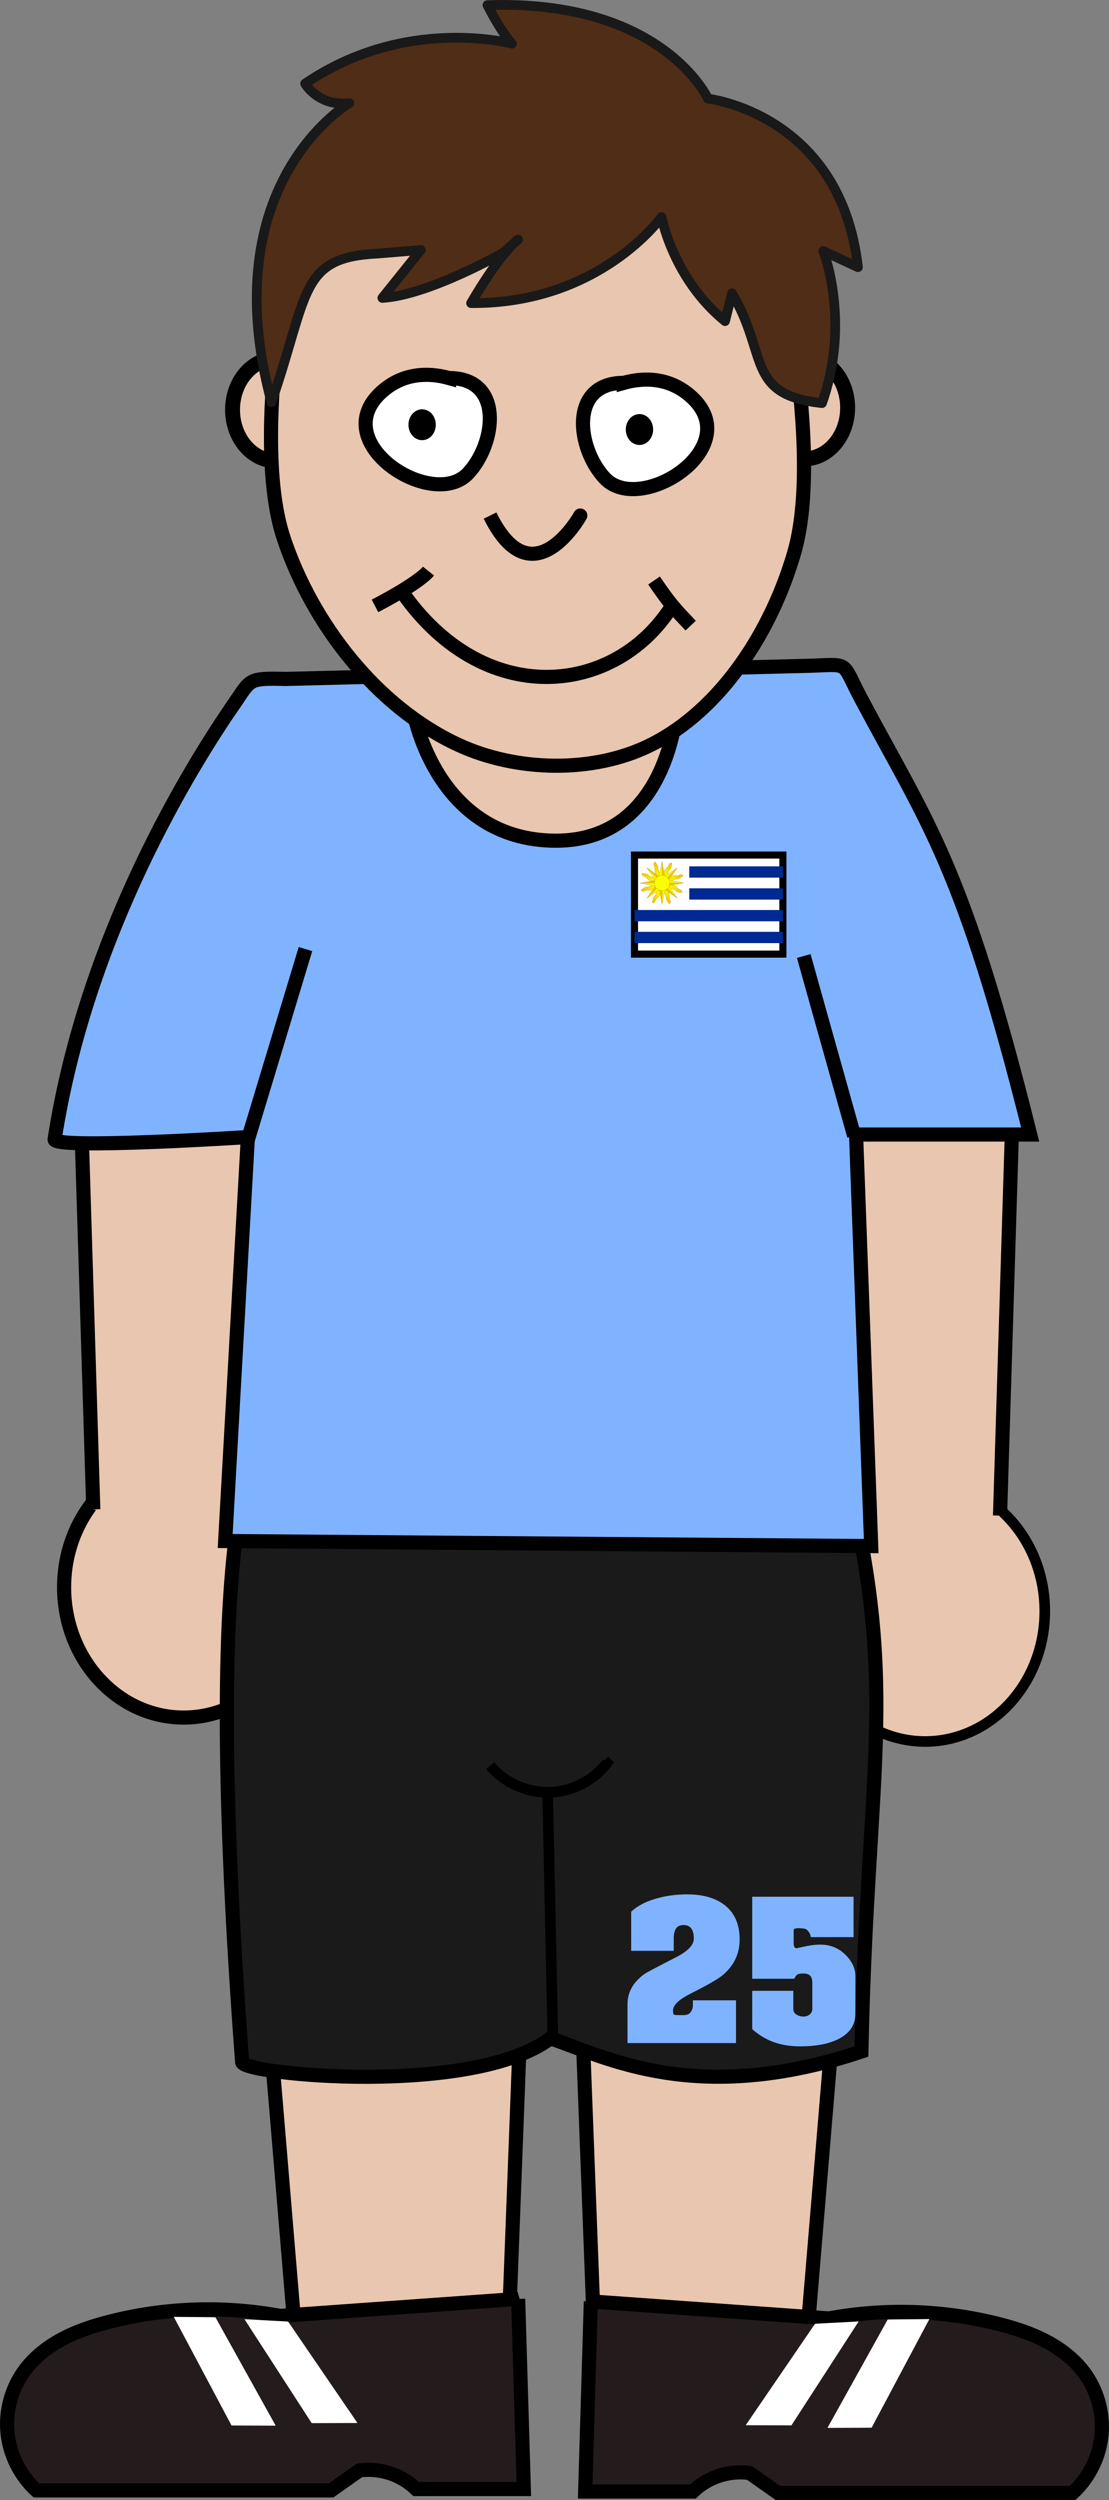 <?xml version="1.0" encoding="UTF-8" standalone="no"?>
<!-- Created with Inkscape (http://www.inkscape.org/) -->

<svg
   xmlns:dc="http://purl.org/dc/elements/1.1/"
   xmlns:cc="http://creativecommons.org/ns#"
   xmlns:rdf="http://www.w3.org/1999/02/22-rdf-syntax-ns#"
   xmlns:svg="http://www.w3.org/2000/svg"
   xmlns="http://www.w3.org/2000/svg"
   xmlns:xlink="http://www.w3.org/1999/xlink"
   xmlns:sodipodi="http://sodipodi.sourceforge.net/DTD/sodipodi-0.dtd"
   xmlns:inkscape="http://www.inkscape.org/namespaces/inkscape"
   width="88.589mm"
   height="199.61mm"
   viewBox="0 0 313.898 707.279"
   id="svg2"
   version="1.1"
   inkscape:version="0.91 r13725"
   sodipodi:docname="soccer_uruguay.svg"
   inkscape:export-filename="C:\Users\Isenberg\Documents\CloudStation\Fußballer\soccer_uruguay.png"
   inkscape:export-xdpi="114.73759"
   inkscape:export-ydpi="114.73759">
  <rect x="0" y="0" width="313.898" height="707.279" fill="#808080" stroke="none"/>
  <defs
     id="defs4">
    <inkscape:path-effect
       effect="spiro"
       id="path-effect4138"
       is_visible="true" />
    <inkscape:path-effect
       effect="spiro"
       id="path-effect4192-6-2"
       is_visible="true" />
    <inkscape:path-effect
       effect="spiro"
       id="path-effect4192-3-1"
       is_visible="true" />
    <inkscape:path-effect
       effect="spiro"
       id="path-effect4192-2"
       is_visible="true" />
    <inkscape:path-effect
       effect="spiro"
       id="path-effect4192-6"
       is_visible="true" />
    <inkscape:path-effect
       effect="spiro"
       id="path-effect4192-3"
       is_visible="true" />
    <inkscape:path-effect
       effect="spiro"
       id="path-effect4192"
       is_visible="true" />
    <inkscape:path-effect
       is_visible="true"
       id="path-effect4188"
       effect="spiro" />
    <inkscape:path-effect
       effect="spiro"
       id="path-effect4184"
       is_visible="true" />
    <inkscape:path-effect
       effect="spiro"
       id="path-effect4176"
       is_visible="true" />
    <inkscape:path-effect
       effect="spiro"
       id="path-effect4172"
       is_visible="true" />
    <inkscape:path-effect
       effect="spiro"
       id="path-effect4162"
       is_visible="true" />
    <inkscape:path-effect
       effect="spiro"
       id="path-effect4158"
       is_visible="true" />
    <inkscape:path-effect
       effect="spiro"
       id="path-effect4157-7"
       is_visible="true" />
    <inkscape:path-effect
       effect="spiro"
       id="path-effect4157"
       is_visible="true" />
    <inkscape:path-effect
       effect="spiro"
       id="path-effect4180"
       is_visible="true" />
    <inkscape:path-effect
       effect="spiro"
       id="path-effect4273"
       is_visible="true" />
    <inkscape:path-effect
       effect="spiro"
       id="path-effect4269"
       is_visible="true" />
    <inkscape:path-effect
       effect="spiro"
       id="path-effect4302"
       is_visible="true" />
    <inkscape:path-effect
       effect="spiro"
       id="path-effect4306"
       is_visible="true" />
    <inkscape:path-effect
       effect="spiro"
       id="path-effect4310"
       is_visible="true" />
    <inkscape:path-effect
       effect="spiro"
       id="path-effect4302-2"
       is_visible="true" />
    <inkscape:path-effect
       effect="spiro"
       id="path-effect4306-8"
       is_visible="true" />
    <inkscape:path-effect
       effect="spiro"
       id="path-effect4310-6"
       is_visible="true" />
    <linearGradient
       id="linearGradient586"
       y2="0.898"
       y1="0.07"
       x2="0.358"
       x1="0.358">
      <stop
         id="stop584"
         style="stop-color:#faff00"
         offset="0" />
      <stop
         id="stop585"
         style="stop-color:#f5c402"
         offset="1" />
    </linearGradient>
    <linearGradient
       gradientUnits="userSpaceOnUse"
       gradientTransform="matrix(0.019,0,0,0.036,354.952,777.263)"
       y2="459.778"
       x2="123.48"
       y1="360.91"
       x1="123.48"
       id="linearGradient4252"
       xlink:href="#linearGradient586"
       inkscape:collect="always" />
    <linearGradient
       inkscape:collect="always"
       xlink:href="#linearGradient586"
       id="linearGradient4322"
       gradientUnits="userSpaceOnUse"
       gradientTransform="matrix(-0.014,0.014,-0.026,-0.026,365.299,795.495)"
       x1="123.48"
       y1="360.91"
       x2="123.48"
       y2="459.778" />
    <linearGradient
       inkscape:collect="always"
       xlink:href="#linearGradient586"
       id="linearGradient4324"
       gradientUnits="userSpaceOnUse"
       gradientTransform="matrix(-0.019,-2.4906432e-4,4.7065254e-4,-0.036,357.64,799.776)"
       x1="123.48"
       y1="360.91"
       x2="123.48"
       y2="459.778" />
    <linearGradient
       inkscape:collect="always"
       xlink:href="#linearGradient586"
       id="linearGradient4326"
       gradientUnits="userSpaceOnUse"
       gradientTransform="matrix(-0.013,-0.014,0.026,-0.025,349.321,797.391)"
       x1="123.48"
       y1="360.91"
       x2="123.48"
       y2="459.778" />
    <linearGradient
       inkscape:collect="always"
       xlink:href="#linearGradient586"
       id="linearGradient4328"
       gradientUnits="userSpaceOnUse"
       gradientTransform="matrix(1.3806061e-4,-0.019,0.036,2.6089074e-4,345.111,789.847)"
       x1="123.48"
       y1="360.91"
       x2="123.48"
       y2="459.778" />
    <linearGradient
       inkscape:collect="always"
       xlink:href="#linearGradient586"
       id="linearGradient4330"
       gradientUnits="userSpaceOnUse"
       gradientTransform="matrix(0.014,-0.014,0.026,0.026,347.455,781.507)"
       x1="123.48"
       y1="360.91"
       x2="123.48"
       y2="459.778" />
    <linearGradient
       inkscape:collect="always"
       xlink:href="#linearGradient586"
       id="linearGradient4332"
       gradientUnits="userSpaceOnUse"
       gradientTransform="matrix(0.014,0.014,-0.026,0.026,363.366,779.591)"
       x1="123.48"
       y1="360.91"
       x2="123.48"
       y2="459.778" />
    <linearGradient
       inkscape:collect="always"
       xlink:href="#linearGradient586"
       id="linearGradient4334"
       gradientUnits="userSpaceOnUse"
       gradientTransform="matrix(-8.2820576e-5,0.019,-0.036,-1.5650461e-4,367.623,787.142)"
       x1="123.48"
       y1="360.91"
       x2="123.48"
       y2="459.778" />
  </defs>
  <sodipodi:namedview
     id="base"
     pagecolor="#ffffff"
     bordercolor="#666666"
     borderopacity="1.0"
     inkscape:pageopacity="0.0"
     inkscape:pageshadow="2"
     inkscape:zoom="0.7"
     inkscape:cx="-463.95397"
     inkscape:cy="271.80542"
     inkscape:document-units="px"
     inkscape:current-layer="layer1"
     showgrid="false"
     fit-margin-top="0"
     fit-margin-left="0"
     fit-margin-right="0"
     fit-margin-bottom="0"
     inkscape:window-width="1920"
     inkscape:window-height="1017"
     inkscape:window-x="-8"
     inkscape:window-y="-8"
     inkscape:window-maximized="1" />
  <g
     inkscape:label="Ebene 1"
     inkscape:groupmode="layer"
     id="layer1"
     transform="translate(-168.989,-538.722)">
    <ellipse
       style="fill:#e9c6af;fill-opacity:1;stroke:#000000;stroke-width:4.223;stroke-miterlimit:4;stroke-dasharray:none;stroke-opacity:1"
       id="path4387-0"
       cx="396.571"
       cy="654.076"
       rx="12.334"
       ry="14.479" />
    <ellipse
       style="fill:#e9c6af;fill-opacity:1;stroke:#000000;stroke-width:4.223;stroke-miterlimit:4;stroke-dasharray:none;stroke-opacity:1"
       id="path4387-0-4"
       cx="247.143"
       cy="654.648"
       rx="12.334"
       ry="14.479" />
    <ellipse
       style="fill:#e9c6af;fill-opacity:1;stroke:#000000;stroke-width:4;stroke-miterlimit:4;stroke-dasharray:none;stroke-opacity:1"
       id="path4250"
       cx="220.982"
       cy="987.777"
       rx="33.851"
       ry="36.86" />
    <ellipse
       style="fill:#e9c6af;fill-opacity:1;stroke:#000000;stroke-width:3;stroke-miterlimit:4;stroke-dasharray:none;stroke-opacity:1"
       id="path4250-7"
       cx="430.857"
       cy="994.548"
       rx="33.851"
       ry="36.86" />
    <path
       style="fill:#e9c6af;fill-opacity:1;fill-rule:evenodd;stroke:#000000;stroke-width:4;stroke-linecap:butt;stroke-linejoin:miter;stroke-miterlimit:4;stroke-dasharray:none;stroke-opacity:1"
       d="m 245.03,978.815 1.01,-126.774 -54.043,4.041 3.398,109.667"
       id="path6385"
       inkscape:connector-curvature="0"
       sodipodi:nodetypes="cccc" />
    <path
       style="fill:#e9c6af;fill-opacity:1;fill-rule:evenodd;stroke:#000000;stroke-width:4;stroke-linecap:butt;stroke-linejoin:miter;stroke-miterlimit:4;stroke-dasharray:none;stroke-opacity:1"
       d="m 402.406,980.58 -1.01,-126.774 54.043,4.041 -3.398,109.667"
       id="path6385-0"
       inkscape:connector-curvature="0"
       sodipodi:nodetypes="cccc" />
    <path
       style="fill:#e9c6af;fill-opacity:1;fill-rule:evenodd;stroke:#000000;stroke-width:4;stroke-linecap:butt;stroke-linejoin:miter;stroke-miterlimit:4;stroke-dasharray:none;stroke-opacity:1"
       d="m 312.327,1214.866 4.582,-120.346 -73.329,-2.388 9.112,108.953"
       id="path6385-4"
       inkscape:connector-curvature="0"
       sodipodi:nodetypes="cccc" />
    <path
       style="fill:#e9c6af;fill-opacity:1;fill-rule:evenodd;stroke:#000000;stroke-width:4;stroke-linecap:butt;stroke-linejoin:miter;stroke-miterlimit:4;stroke-dasharray:none;stroke-opacity:1"
       d="m 337.731,1214.202 -4.582,-120.346 73.329,-2.388 -9.112,108.953"
       id="path6385-4-8"
       inkscape:connector-curvature="0"
       sodipodi:nodetypes="cccc" />
    <path
       style="fill:#1a1a1a;fill-opacity:1;fill-rule:evenodd;stroke:#000000;stroke-width:4;stroke-linecap:butt;stroke-linejoin:miter;stroke-miterlimit:4;stroke-dasharray:none;stroke-opacity:1"
       d="m 240.54,949.992 c 61.163,0.772 109.827,-5.116 166.245,-1.504 17.425,67.211 7.74,86.487 6.018,170.645 -46.666,15.5 -72.162,1.633 -88.012,-3.761 -22.053,16.582 -86.913,10.206 -87.26,6.77 -11.127,-148.263 2.641,-165.748 3.009,-172.15 z"
       id="path4154"
       inkscape:connector-curvature="0"
       sodipodi:nodetypes="cccccc" />
    <path
       style="fill:#80b3ff;fill-opacity:1;fill-rule:evenodd;stroke:#000000;stroke-width:4;stroke-linecap:butt;stroke-linejoin:miter;stroke-miterlimit:4;stroke-dasharray:none;stroke-opacity:1"
       d="m 235.323,737.74 c -11.82,17.083 -41.852,65.071 -50.875,123.303 -0.451,2.91 54.704,-0.635 54.704,-0.635 l -6.429,114.286 182.857,1.429 -4.286,-116.429 49.286,0 c -19.124,-76.564 -28.717,-87.281 -48.038,-123.624 -5.641,-10.725 -2.678,-9.287 -15.271,-8.971 l -147.478,3.702 c -10.661,-0.262 -9.718,0.086 -14.471,6.938 z"
       id="path6383"
       inkscape:connector-curvature="0"
       sodipodi:nodetypes="csccccccccc" />
    <path
       style="fill:#e9c6af;fill-opacity:1;fill-rule:evenodd;stroke:#000000;stroke-width:4;stroke-linecap:butt;stroke-linejoin:miter;stroke-miterlimit:4;stroke-dasharray:none;stroke-opacity:1"
       d="m 286.202,740.772 74.286,-1.429 c 0,0 -2.257,37.337 -34.286,37.22 -33.563,-0.123 -40,-35.792 -40,-35.792 z"
       id="path5606"
       inkscape:connector-curvature="0"
       sodipodi:nodetypes="ccsc" />
    <path
       style="fill:#e9c6af;fill-rule:evenodd;stroke:#000000;stroke-width:4;stroke-linecap:butt;stroke-linejoin:miter;stroke-miterlimit:4;stroke-dasharray:none;stroke-opacity:1"
       d="m 254.958,590.433 c 0,0 -16.309,68.791 -5.64,100.657 8.085,24.147 26.238,47.609 49.339,58.325 16.516,7.662 38.349,8.169 54.621,0 20.212,-10.148 34.266,-32.682 40.53,-54.413 9.286,-32.216 -7.932,-100.271 -7.932,-100.271"
       id="path4140"
       inkscape:connector-curvature="0"
       sodipodi:nodetypes="caaaac" />
    <path
       style="fill:#ffffff;fill-rule:evenodd;stroke:#000000;stroke-width:4;stroke-linecap:butt;stroke-linejoin:miter;stroke-miterlimit:4;stroke-dasharray:none;stroke-opacity:1"
       d="m 296.094,645.678 c -6.312,-1.749 -12.822,-1.162 -18.199,3.17 -17.894,14.414 13.403,34.735 23.61,23.773 7.918,-8.504 10.125,-26.943 -5.411,-26.943 z"
       id="path4864"
       inkscape:connector-curvature="0" />
    <ellipse
       style="fill:#000000;fill-opacity:1;stroke:#000000;stroke-width:1.346;stroke-miterlimit:4;stroke-dasharray:none;stroke-opacity:1"
       id="path4866"
       cx="288.47"
       cy="658.885"
       rx="3.197"
       ry="3.698" />
    <path
       inkscape:connector-curvature="0"
       id="path4874"
       d="m 345.545,647.032 c 6.312,-1.749 12.822,-1.162 18.199,3.17 17.894,14.414 -13.403,34.735 -23.61,23.773 -7.918,-8.504 -10.125,-26.943 5.411,-26.943 z"
       style="fill:#ffffff;fill-rule:evenodd;stroke:#000000;stroke-width:4;stroke-linecap:butt;stroke-linejoin:miter;stroke-miterlimit:4;stroke-dasharray:none;stroke-opacity:1" />
    <ellipse
       ry="3.698"
       rx="3.197"
       cy="660.239"
       cx="349.986"
       id="ellipse4876"
       style="fill:#000000;fill-opacity:1;stroke:#000000;stroke-width:1.346;stroke-miterlimit:4;stroke-dasharray:none;stroke-opacity:1" />
    <path
       style="fill:none;fill-rule:evenodd;stroke:#000000;stroke-width:4;stroke-linecap:butt;stroke-linejoin:miter;stroke-miterlimit:4;stroke-dasharray:none;stroke-opacity:1"
       d="m 307.696,684.582 c 12.15,24.61 25.892,-0.614 25.532,0"
       id="path4878"
       inkscape:connector-curvature="0"
       sodipodi:nodetypes="cc" />
    <g
       id="g4889"
       transform="translate(163.95,173.996)"
       style="stroke-width:4;stroke-miterlimit:4;stroke-dasharray:none">
      <path
         inkscape:connector-curvature="0"
         id="path4882"
         d="m 111.17,536.139 c 11.862,-6.173 14.727,-9.3 15.16,-9.84"
         style="fill:none;fill-rule:evenodd;stroke:#000000;stroke-width:4;stroke-linecap:butt;stroke-linejoin:miter;stroke-miterlimit:4;stroke-dasharray:none;stroke-opacity:1"
         sodipodi:nodetypes="cc" />
      <path
         inkscape:connector-curvature="0"
         id="path4884"
         d="m 118.085,531.086 c 23.471,35.017 61.832,30.635 77.66,4.255"
         style="fill:none;fill-rule:evenodd;stroke:#000000;stroke-width:4;stroke-linecap:butt;stroke-linejoin:miter;stroke-miterlimit:4;stroke-dasharray:none;stroke-opacity:1" />
      <path
         inkscape:connector-curvature="0"
         id="path4886"
         d="m 190.16,528.958 c 4.812,7.047 5.93,8.057 10.372,12.766"
         style="fill:none;fill-rule:evenodd;stroke:#000000;stroke-width:4;stroke-linecap:butt;stroke-linejoin:miter;stroke-miterlimit:4;stroke-dasharray:none;stroke-opacity:1"
         sodipodi:nodetypes="cc" />
    </g>
    <path
       style="fill:none;fill-rule:evenodd;stroke:#000000;stroke-width:3;stroke-linecap:butt;stroke-linejoin:miter;stroke-miterlimit:4;stroke-dasharray:none;stroke-opacity:1"
       d="m 325.497,1116.682 -1.504,-71.076"
       id="path4156"
       inkscape:path-effect="#path-effect4158"
       inkscape:original-d="m 325.49745,1116.6817 -1.50449,-71.0765"
       inkscape:connector-curvature="0"
       sodipodi:nodetypes="cc" />
    <path
       style="fill:none;fill-rule:evenodd;stroke:#000000;stroke-width:3;stroke-linecap:butt;stroke-linejoin:miter;stroke-miterlimit:4;stroke-dasharray:none;stroke-opacity:1"
       d="m 307.71,1038.241 c 4.202,4.98 10.794,7.846 17.302,7.522 6.127,-0.304 12.058,-3.412 15.797,-8.275 l -0.752,-0.752"
       id="path4160"
       inkscape:path-effect="#path-effect4162"
       inkscape:original-d="m 307.70961,1038.2412 c 0,0 11.01696,7.75 17.30155,7.5224 5.94045,-0.2151 15.79707,-8.2747 15.79707,-8.2747 l -0.75224,-0.7522"
       inkscape:connector-curvature="0"
       sodipodi:nodetypes="cscc" />
    <path
       style="fill:#241c1c;fill-opacity:1;fill-rule:evenodd;stroke:#000000;stroke-width:4;stroke-linecap:butt;stroke-linejoin:miter;stroke-miterlimit:4;stroke-dasharray:none;stroke-opacity:1"
       d="m 315.65,1189.101 1.605,53.79 -30.488,0 c -1.62,-1.562 -3.514,-2.838 -5.57,-3.754 -3.264,-1.454 -6.936,-1.98 -10.477,-1.502 l -8.023,5.651 -83.418,0 c -4.619,-4.222 -7.595,-10.197 -8.181,-16.427 -0.586,-6.23 1.222,-12.656 4.972,-17.666 2.82,-3.768 6.654,-6.7 10.825,-8.879 4.171,-2.179 8.684,-3.636 13.245,-4.795 15.674,-3.985 32.211,-4.536 48.116,-1.605 l 67.395,-4.814 z"
       id="path4300"
       inkscape:path-effect="#path-effect4302"
       inkscape:original-d="m 315.65033,1189.1014 1.60465,53.7903 -30.48819,0 c 0,0 -0.60452,0.4524 -5.56957,-3.7537 -3.26499,-2.7658 -10.47684,-1.502 -10.47684,-1.502 l -8.02321,5.6511 -83.41815,0 c 0,0 -8.48177,-23.969 -3.20928,-34.0928 4.26231,-8.1842 15.18874,-11.1687 24.06961,-13.6743 15.44465,-4.3575 48.11604,-1.6046 48.11604,-1.6046 z"
       inkscape:connector-curvature="0"
       sodipodi:nodetypes="cccscccaacc" />
    <path
       style="fill:#241c1c;fill-opacity:1;fill-rule:evenodd;stroke:#000000;stroke-width:4;stroke-linecap:butt;stroke-linejoin:miter;stroke-miterlimit:4;stroke-dasharray:none;stroke-opacity:1"
       d="m 336.225,1189.816 -1.605,53.79 30.488,0 c 1.62,-1.562 3.514,-2.838 5.57,-3.754 3.264,-1.454 6.936,-1.98 10.477,-1.502 l 8.023,5.651 83.418,0 c 4.619,-4.222 7.595,-10.197 8.181,-16.427 0.586,-6.23 -1.222,-12.656 -4.972,-17.666 -2.82,-3.768 -6.654,-6.7 -10.825,-8.879 -4.171,-2.179 -8.684,-3.636 -13.245,-4.795 -15.674,-3.985 -32.211,-4.536 -48.116,-1.605 l -67.395,-4.814 z"
       id="path4300-8"
       inkscape:path-effect="#path-effect4302-2"
       inkscape:original-d="m 336.22513,1189.8157 -1.60465,53.7903 30.48819,0 c 0,0 0.60452,0.4523 5.56957,-3.7537 3.26499,-2.7658 10.47684,-1.502 10.47684,-1.502 l 8.02321,5.6511 83.41815,0 c 0,0 8.48177,-23.969 3.20928,-34.0929 -4.26231,-8.1841 -15.18874,-11.1686 -24.06961,-13.6742 -15.44465,-4.3575 -48.11604,-1.6047 -48.11604,-1.6047 z"
       inkscape:connector-curvature="0"
       sodipodi:nodetypes="cccscccaacc" />
    <path
       style="fill:none;fill-rule:evenodd;stroke:#000000;stroke-width:4;stroke-linecap:butt;stroke-linejoin:miter;stroke-miterlimit:4;stroke-dasharray:none;stroke-opacity:1"
       d="m 239.152,861.123 16.296,-53.897"
       id="path6498"
       inkscape:connector-curvature="0"
       sodipodi:nodetypes="cc" />
    <path
       style="fill:none;fill-rule:evenodd;stroke:#000000;stroke-width:4;stroke-linecap:butt;stroke-linejoin:miter;stroke-miterlimit:4;stroke-dasharray:none;stroke-opacity:1"
       d="M 410.759,860.051 396.484,809.185"
       id="path6498-6"
       inkscape:connector-curvature="0"
       sodipodi:nodetypes="cc" />
    <path
       style="fill:#ffffff;fill-rule:evenodd;stroke:none;stroke-width:1px;stroke-linecap:butt;stroke-linejoin:miter;stroke-opacity:1"
       d="m 399.688,1196.134 -19.628,28.703 12.941,0.043 19.033,-29.4 z"
       id="path4198"
       inkscape:connector-curvature="0"
       sodipodi:nodetypes="ccccc" />
    <path
       style="fill:#ffffff;fill-rule:evenodd;stroke:none;stroke-width:1px;stroke-linecap:butt;stroke-linejoin:miter;stroke-opacity:1"
       d="m 420.248,1194.945 -17.048,30.647 12.494,-0.046 16.349,-30.736 z"
       id="path4198-0"
       inkscape:connector-curvature="0"
       sodipodi:nodetypes="ccccc" />
    <path
       style="fill:#ffffff;fill-rule:evenodd;stroke:none;stroke-width:1px;stroke-linecap:butt;stroke-linejoin:miter;stroke-opacity:1"
       d="m 250.531,1195.506 19.628,28.703 -12.941,0.043 -19.033,-29.4 z"
       id="path4198-2"
       inkscape:connector-curvature="0"
       sodipodi:nodetypes="ccccc" />
    <path
       style="fill:#ffffff;fill-rule:evenodd;stroke:none;stroke-width:1px;stroke-linecap:butt;stroke-linejoin:miter;stroke-opacity:1"
       d="m 229.971,1194.317 17.048,30.647 -12.494,-0.046 -16.349,-30.736 z"
       id="path4198-0-9"
       inkscape:connector-curvature="0"
       sodipodi:nodetypes="ccccc" />
    <path
       style="fill:#502d16;fill-opacity:1;stroke:#1a1919;stroke-width:2.744;stroke-linecap:round;stroke-linejoin:round;stroke-miterlimit:4;stroke-dasharray:none"
       inkscape:connector-curvature="0"
       id="path221"
       d="m 401.651,652.773 c 8.214,-23.103 0.374,-43.03 0.374,-43.03 l 9.8,4.573 c -4.9,-43.446 -42.466,-47.693 -42.466,-47.693 0,0 -12.74,-28.093 -62.395,-26.46 0,0 3.491,7.14 6.94,10.923 0,0 -29.996,-8.158 -58.553,11.29 0,0 3.653,6.523 12.515,5.537 0,0 -38.737,22.378 -22.043,84.607 10.626,-30.834 7.744,-41.052 30.16,-42.066 l 12.122,-1.01 -10.893,13.566 c 13.05,-0.739 34.22,-12.801 34.22,-12.801 l 4.185,-3.697 c -5.414,4.189 -13.293,17.971 -13.293,17.971 36.437,0.247 53.914,-24.369 53.914,-24.369 0,0 3.201,17.397 17.969,29.461 l 1.972,-7.881 c 10.385,17.472 3.77,28.718 25.472,31.08"
       sodipodi:nodetypes="ccccccccccccccccccc" />
    <g
       style="font-style:normal;font-weight:normal;font-size:54.267px;line-height:125%;font-family:sans-serif;letter-spacing:0px;word-spacing:0px;fill:#80b3ff;fill-opacity:1;stroke:none;stroke-width:1px;stroke-linecap:butt;stroke-linejoin:miter;stroke-opacity:1"
       id="text4216">
      <path
         d="m 359.58,1108.508 q 0.103,0.31 1.189,0.31 l 1.654,0 q 1.24,0 1.809,-0.569 0.879,-0.879 0.879,-2.326 l 0,-1.292 12.197,0 0,12.094 -30.7,0 0,-11.008 q 0,-5.117 4.858,-8.579 0.724,-0.517 8.993,-4.755 4.91,-2.532 4.91,-5.22 0,-3.825 -2.894,-3.825 -1.55,0 -2.171,1.034 -0.62,1.034 -0.62,2.636 l 0,3.618 -12.042,0 0,-11.06 q 2.688,-2.532 7.442,-3.825 3.98,-1.085 8.373,-1.085 6.512,0 10.388,2.842 4.496,3.308 4.496,9.923 0,6.098 -4.858,10.13 -1.912,1.602 -9.096,5.22 -4.91,2.481 -4.91,4.755 0,0.62 0.103,0.982 z"
         style="font-style:normal;font-variant:normal;font-weight:100;font-stretch:normal;font-family:AcmeFont;-inkscape-font-specification:'AcmeFont Thin';fill:#80b3ff;fill-opacity:1"
         id="path4233" />
      <path
         d="m 393.634,1084.838 0,3.721 q 0,1.344 0.879,1.344 1.706,-0.413 3.411,-0.724 1.706,-0.31 3.256,-0.31 4.29,0 7.236,2.998 2.688,2.739 2.688,5.944 l 0,10.595 q 0,4.858 -5.013,7.287 -4.083,1.964 -10.543,1.964 -3.825,0 -6.925,-0.982 -3.669,-1.189 -6.719,-3.876 l 0,-10.853 11.629,0 0,5.168 q 0,0.982 0.879,1.55 0.93,0.569 2.016,0.569 0.982,0 1.706,-0.569 0.775,-0.62 0.775,-1.602 l 0,-7.391 q 0,-1.499 -0.672,-2.067 -0.672,-0.569 -1.861,-0.569 -1.189,0 -1.706,0.31 -0.465,0.31 -0.879,1.189 l -11.887,0 0,-23.206 28.684,0 0,11.422 -12.094,0 q -0.155,-1.034 -0.775,-1.706 -0.569,-0.724 -1.395,-0.724 -0.775,-0.103 -1.292,-0.103 -0.413,0 -0.93,0.103 -0.465,0.052 -0.465,0.517 z"
         style="font-style:normal;font-variant:normal;font-weight:100;font-stretch:normal;font-family:AcmeFont;-inkscape-font-specification:'AcmeFont Thin';fill:#80b3ff;fill-opacity:1"
         id="path4235" />
    </g>
    <rect
       x="348.583"
       y="780.623"
       width="42"
       height="28.026"
       style="fill:#ffffff;fill-rule:evenodd;stroke-width:2;stroke:#000000;stroke-opacity:1;stroke-miterlimit:4;stroke-dasharray:none"
       id="rect741" />
    <path
       d="m 354.275,788.21 c -0.519,-0.16 -1.026,-0.213 -1.666,-0.535 -0.674,-0.61 -0.723,-0.806 -1.151,-0.985 -0.161,-0.061 -0.279,-0.035 -0.549,-0.28 -0.345,-0.391 -0.209,-0.572 -0.042,-0.718 0.141,0.086 0.186,0.187 0.579,0.184 0.223,0.008 0.542,0.072 0.855,0.251 0.246,0.206 0.551,0.489 0.909,0.623 0.427,0.104 0.58,0.21 0.873,0.196 0.344,0.027 0.399,0.101 0.687,0.217 0.13,0.559 -0.038,0.796 -0.496,1.048 z"
       style="fill:url(#linearGradient4322);fill-rule:evenodd;stroke:#cbaa19;stroke-width:0.083"
       id="path593"
       inkscape:connector-curvature="0" />
    <path
       d="m 355.117,786.806 c -0.249,-0.483 -0.567,-0.882 -0.785,-1.564 -0.037,-0.909 0.069,-1.08 -0.103,-1.512 -0.069,-0.158 -0.17,-0.224 -0.185,-0.588 0.037,-0.52 0.262,-0.55 0.483,-0.533 0.038,0.16 -0.003,0.263 0.275,0.542 0.151,0.165 0.328,0.437 0.42,0.786 0.026,0.32 0.037,0.735 0.192,1.085 0.225,0.378 0.257,0.561 0.472,0.76 0.221,0.264 0.207,0.356 0.327,0.642 -0.308,0.484 -0.594,0.53 -1.095,0.38 z"
       style="fill:url(#linearGradient4324);fill-rule:evenodd;stroke:#cbaa19;stroke-width:0.083"
       id="path591"
       inkscape:connector-curvature="0" />
    <path
       d="m 356.685,786.42 c 0.164,-0.518 0.22,-1.025 0.547,-1.662 0.615,-0.67 0.811,-0.717 0.993,-1.144 0.062,-0.161 0.037,-0.279 0.284,-0.547 0.393,-0.343 0.574,-0.205 0.718,-0.036 -0.086,0.14 -0.188,0.184 -0.188,0.578 -0.01,0.223 -0.076,0.541 -0.257,0.853 -0.208,0.245 -0.493,0.547 -0.629,0.904 -0.107,0.426 -0.214,0.579 -0.202,0.872 -0.03,0.343 -0.104,0.398 -0.222,0.685 -0.56,0.126 -0.795,-0.043 -1.044,-0.503 z"
       style="fill:url(#linearGradient4326);fill-rule:evenodd;stroke:#cbaa19;stroke-width:0.083"
       id="path590"
       inkscape:connector-curvature="0" />
    <path
       d="m 358.067,787.249 c 0.481,-0.252 0.878,-0.572 1.559,-0.794 0.908,-0.042 1.081,0.062 1.511,-0.112 0.157,-0.07 0.223,-0.171 0.587,-0.188 0.52,0.034 0.551,0.259 0.535,0.48 -0.16,0.038 -0.263,-0.002 -0.541,0.278 -0.164,0.152 -0.435,0.331 -0.784,0.424 -0.32,0.028 -0.735,0.041 -1.084,0.198 -0.377,0.227 -0.559,0.26 -0.757,0.477 -0.263,0.223 -0.355,0.209 -0.64,0.33 -0.486,-0.305 -0.534,-0.591 -0.387,-1.093 z"
       style="fill:url(#linearGradient4328);fill-rule:evenodd;stroke:#cbaa19;stroke-width:0.083"
       id="path589"
       inkscape:connector-curvature="0" />
    <path
       d="m 358.462,788.817 c 0.519,0.162 1.026,0.215 1.664,0.539 0.673,0.611 0.721,0.807 1.149,0.988 0.161,0.062 0.279,0.036 0.549,0.281 0.344,0.391 0.207,0.573 0.04,0.718 -0.141,-0.086 -0.185,-0.187 -0.579,-0.185 -0.223,-0.009 -0.542,-0.073 -0.854,-0.253 -0.246,-0.206 -0.55,-0.49 -0.907,-0.625 -0.427,-0.105 -0.58,-0.211 -0.873,-0.198 -0.344,-0.028 -0.399,-0.102 -0.686,-0.218 -0.129,-0.559 0.039,-0.795 0.498,-1.047 z"
       style="fill:url(#linearGradient4330);fill-rule:evenodd;stroke:#cbaa19;stroke-width:0.083"
       id="path587"
       inkscape:connector-curvature="0" />
    <path
       d="m 356.064,790.604 c -0.161,0.519 -0.214,1.026 -0.538,1.665 -0.611,0.674 -0.807,0.722 -0.987,1.15 -0.061,0.161 -0.036,0.279 -0.281,0.549 -0.391,0.345 -0.573,0.208 -0.718,0.041 0.086,-0.141 0.187,-0.185 0.185,-0.579 0.008,-0.223 0.073,-0.542 0.252,-0.854 0.206,-0.246 0.49,-0.55 0.624,-0.908 0.105,-0.427 0.211,-0.58 0.197,-0.873 0.028,-0.344 0.102,-0.399 0.218,-0.687 0.559,-0.129 0.795,0.039 1.047,0.497 z"
       style="fill:url(#linearGradient4332);fill-rule:evenodd;stroke:#cbaa19;stroke-width:0.083"
       id="path595"
       inkscape:connector-curvature="0" />
    <path
       d="m 354.675,789.777 c -0.481,0.253 -0.877,0.575 -1.557,0.798 -0.908,0.045 -1.081,-0.059 -1.511,0.116 -0.157,0.07 -0.222,0.172 -0.586,0.19 -0.52,-0.032 -0.552,-0.258 -0.537,-0.479 0.16,-0.039 0.263,10e-4 0.54,-0.279 0.164,-0.152 0.434,-0.332 0.782,-0.426 0.32,-0.029 0.735,-0.043 1.083,-0.201 0.376,-0.228 0.559,-0.261 0.756,-0.479 0.262,-0.223 0.354,-0.21 0.639,-0.332 0.487,0.304 0.535,0.589 0.39,1.092 z"
       style="fill:url(#linearGradient4334);fill-rule:evenodd;stroke:#cbaa19;stroke-width:0.083"
       id="path594"
       inkscape:connector-curvature="0" />
    <rect
       x="364.086"
       y="783.826"
       width="26.497"
       height="3.19"
       style="fill:#002993;fill-rule:evenodd;stroke-width:1pt"
       id="rect845" />
    <rect
       x="364.086"
       y="790.035"
       width="26.497"
       height="3.19"
       style="fill:#002993;fill-rule:evenodd;stroke-width:1pt"
       id="rect846" />
    <path
       d="m 357.642,790.2 c 0.255,0.48 0.579,0.874 0.805,1.553 0.049,0.908 -0.055,1.081 0.123,1.51 0.071,0.157 0.173,0.222 0.193,0.585 -0.03,0.521 -0.255,0.553 -0.476,0.539 -0.04,-0.16 0,-0.263 -0.282,-0.539 -0.153,-0.163 -0.334,-0.433 -0.43,-0.78 -0.03,-0.32 -0.046,-0.735 -0.206,-1.082 -0.23,-0.375 -0.264,-0.558 -0.482,-0.754 -0.225,-0.261 -0.212,-0.353 -0.335,-0.638 0.301,-0.488 0.587,-0.538 1.09,-0.394 z"
       style="fill:url(#linearGradient4252);fill-rule:evenodd;stroke:#cbaa19;stroke-width:0.083"
       id="path613"
       inkscape:connector-curvature="0" />
    <rect
       x="348.583"
       y="796.173"
       width="42"
       height="3.19"
       style="fill:#002993;fill-rule:evenodd;stroke-width:1pt"
       id="rect847" />
    <rect
       x="348.583"
       y="802.347"
       width="42"
       height="3.19"
       style="fill:#002993;fill-rule:evenodd;stroke-width:1pt"
       id="rect848" />
    <path
       d="m 357.139,790.413 -0.771,4.217 0,-4.217 0.771,0 z"
       style="fill:#faff00;fill-rule:evenodd;stroke:#cbaa19;stroke-width:0.083;stroke-linecap:round"
       id="path585"
       inkscape:connector-curvature="0" />
    <path
       d="m 355.598,790.413 0.771,4.217 0,-4.217 -0.771,0 z"
       style="fill:#f5c402;fill-rule:evenodd;stroke:#cbaa19;stroke-width:0.083"
       id="path588"
       inkscape:connector-curvature="0" />
    <path
       d="m 358.26,789.307 2.444,3.523 -2.988,-2.977 0.544,-0.546 z"
       style="fill:#faff00;fill-rule:evenodd;stroke:#cbaa19;stroke-width:0.083;stroke-linecap:round"
       id="path596"
       inkscape:connector-curvature="0" />
    <path
       d="m 357.172,790.399 3.532,2.431 -2.988,-2.977 -0.544,0.546 z"
       style="fill:#f5c402;fill-rule:evenodd;stroke:#cbaa19;stroke-width:0.083"
       id="path597"
       inkscape:connector-curvature="0" />
    <path
       d="m 358.269,787.736 4.219,0.762 -4.217,0.008 -0.001,-0.771 z"
       style="fill:#faff00;fill-rule:evenodd;stroke:#cbaa19;stroke-width:0.083;stroke-linecap:round"
       id="path598"
       inkscape:connector-curvature="0" />
    <path
       d="m 358.272,789.278 4.216,-0.779 -4.217,0.008 0.001,0.771 z"
       style="fill:#f5c402;fill-rule:evenodd;stroke:#cbaa19;stroke-width:0.083"
       id="path599"
       inkscape:connector-curvature="0" />
    <path
       d="m 357.173,786.623 3.533,-2.429 -2.989,2.975 -0.544,-0.546 z"
       style="fill:#faff00;fill-rule:evenodd;stroke:#cbaa19;stroke-width:0.083;stroke-linecap:round"
       id="path600"
       inkscape:connector-curvature="0" />
    <path
       d="m 358.26,787.715 2.446,-3.521 -2.989,2.975 0.544,0.546 z"
       style="fill:#f5c402;fill-rule:evenodd;stroke:#cbaa19;stroke-width:0.083"
       id="path601"
       inkscape:connector-curvature="0" />
    <path
       d="m 355.594,786.611 0.762,-4.219 0.008,4.217 -0.771,0.002 z"
       style="fill:#faff00;fill-rule:evenodd;stroke:#cbaa19;stroke-width:0.083;stroke-linecap:round"
       id="path602"
       inkscape:connector-curvature="0" />
    <path
       d="m 357.136,786.608 -0.779,-4.216 0.008,4.217 0.771,-0.002 z"
       style="fill:#f5c402;fill-rule:evenodd;stroke:#cbaa19;stroke-width:0.083"
       id="path603"
       inkscape:connector-curvature="0" />
    <path
       d="m 354.478,787.715 -2.444,-3.522 2.988,2.977 -0.544,0.546 z"
       style="fill:#faff00;fill-rule:evenodd;stroke:#cbaa19;stroke-width:0.083;stroke-linecap:round"
       id="path604"
       inkscape:connector-curvature="0" />
    <path
       d="m 355.565,786.623 -3.532,-2.431 2.988,2.977 0.544,-0.546 z"
       style="fill:#f5c402;fill-rule:evenodd;stroke:#cbaa19;stroke-width:0.083"
       id="path605"
       inkscape:connector-curvature="0" />
    <path
       d="m 354.476,789.302 -4.226,-0.724 4.217,-0.047 0.009,0.771 z"
       style="fill:#faff00;fill-rule:evenodd;stroke:#cbaa19;stroke-width:0.083;stroke-linecap:round"
       id="path606"
       inkscape:connector-curvature="0" />
    <path
       d="m 354.459,787.761 -4.209,0.817 4.217,-0.047 -0.009,-0.771 z"
       style="fill:#f5c402;fill-rule:evenodd;stroke:#cbaa19;stroke-width:0.083"
       id="path607"
       inkscape:connector-curvature="0" />
    <path
       d="m 355.583,790.406 -3.509,2.463 2.96,-3.004 0.549,0.541 z"
       style="fill:#faff00;fill-rule:evenodd;stroke:#cbaa19;stroke-width:0.083;stroke-linecap:round"
       id="path608"
       inkscape:connector-curvature="0" />
    <path
       d="m 354.485,789.325 -2.411,3.545 2.96,-3.004 -0.549,-0.541 z"
       style="fill:#f5c402;fill-rule:evenodd;stroke:#cbaa19;stroke-width:0.083"
       id="path609"
       inkscape:connector-curvature="0" />
    <ellipse
       cx="356.369"
       cy="788.515"
       ry="2.151"
       rx="2.176"
       style="fill:#faff00;fill-rule:evenodd;stroke:#cbaa19;stroke-width:0.083"
       id="path566" />
  </g>
</svg>

